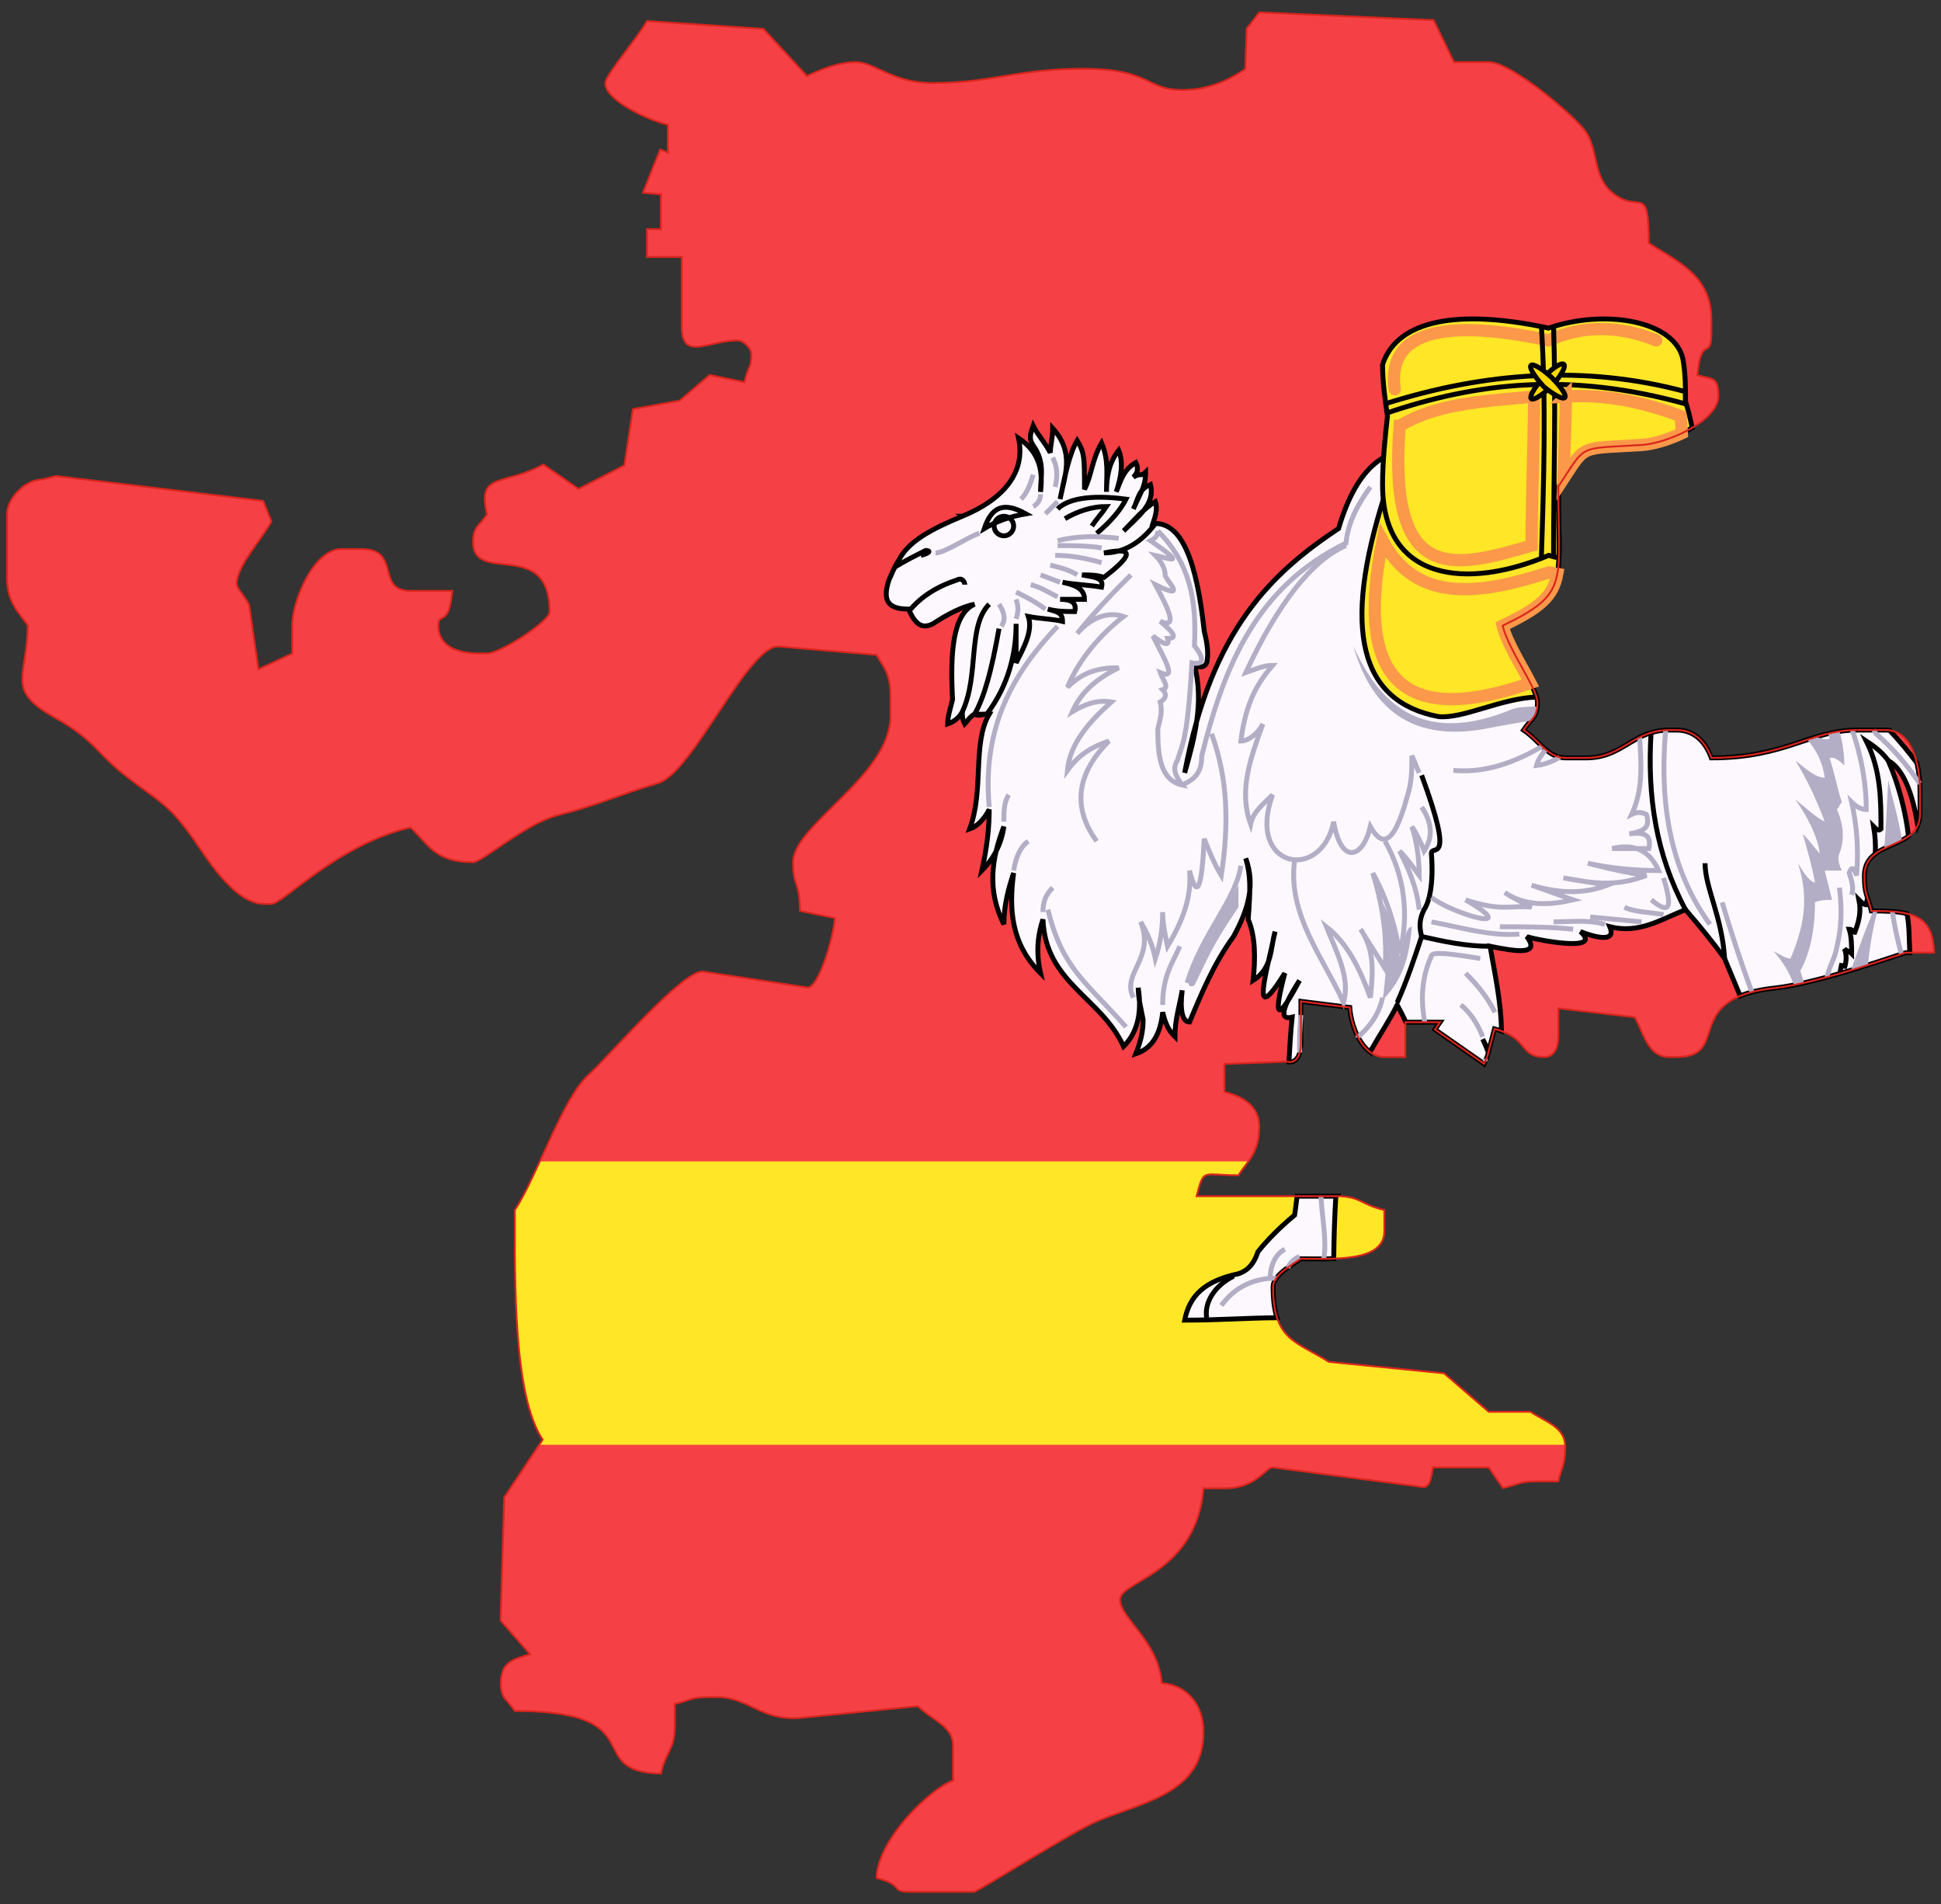 <?xml version="1.0" encoding="UTF-8"?>
<!DOCTYPE svg PUBLIC "-//W3C//DTD SVG 1.1//EN" "http://www.w3.org/Graphics/SVG/1.1/DTD/svg11.dtd">
<!-- Creator: CorelDRAW -->
<svg xmlns="http://www.w3.org/2000/svg" xml:space="preserve" width="210mm" height="206mm" style="shape-rendering:geometricPrecision; text-rendering:geometricPrecision; image-rendering:optimizeQuality; fill-rule:evenodd; clip-rule:evenodd"
viewBox="0 0 210 206"
 xmlns:xlink="http://www.w3.org/1999/xlink">
 <rect x="0" y="0" width="210" height="206" fill="#333333" stroke="none"/>
 <defs>
  <style type="text/css">
   <![CDATA[
    .str4 {stroke:#DA251D;stroke-width:0.2}
    .str0 {stroke:black;stroke-width:0.529}
    .str3 {stroke:#B3AEC5;stroke-width:0.529}
    .str2 {stroke:#FB9849;stroke-width:1.322}
    .str1 {stroke:#FB9849;stroke-width:1.322;stroke-linecap:round}
    .fil3 {fill:none}
    .fil5 {fill:#B3AEC5}
    .fil0 {fill:#F54045}
    .fil2 {fill:#FCF8FE}
    .fil4 {fill:#FFD900}
    .fil1 {fill:#FFE626}
   ]]>
  </style>
 </defs>
 <g id="Слой_x0020_1">
  <g id="_149508544">
   <path id="_141189552" class="fil0" d="M144.513 129.399l-15.052 0c0.825,-3.089 0.561,-2.258 4.516,-2.258 1.092,-1.63 2.258,-2.506 2.258,-5.269 0,-2.309 -1.857,-3.254 -3.763,-3.763l0 -3.01 6.774 -0.251c1.055,0.251 1.505,-0.775 1.505,-2.007l0 -4.516 5.283 0.66c0.172,2.338 1.503,5.361 3.748,5.361l2.258 0 0 -3.763 3.763 0 -0.55 0.788 5.307 3.707 0.347 -0.775 0.785 -3.002c3.775,1.007 2.648,3.045 5.4,3.045 1.055,0 1.505,-1.026 1.505,-2.258l0 -3.01 8.255 0.957c1.021,1.679 1.35,4.311 3.787,4.311l0.753 0c5.987,0 0.4,-6.369 10.605,-7.458 4.914,-0.524 13.984,-3.831 14.231,-3.831l3.01 0c-0.093,-4.177 -2.466,-4.516 -6.774,-4.516 -0.393,-1.688 -0.753,-1.73 -0.753,-3.763 0,-4.117 6.021,-2.657 6.021,-6.774l0 -2.258c0,-3.05 -0.811,-6.774 -3.763,-6.774l-3.01 0c-5.142,0 -7.702,3.01 -15.805,3.01 -0.578,-1.595 -1.737,-3.01 -3.763,-3.01l-0.753 0c-3.996,0 -5.035,3.01 -9.031,3.01l-2.258 0c-1.872,0 -2.83,-1.882 -4.516,-3.01 0.91,-1.358 1.505,-1.323 1.505,-3.01 0,-1.478 -3.158,-5.681 -3.763,-8.279 7.305,-3.505 6.021,-4.612 6.021,-15.052 3.134,-4.679 1.909,-4.049 9.048,-4.499 2.695,-0.17 8.262,-2.565 8.262,-5.285 0,-2.082 -0.581,-1.81 -2.258,-2.258 0.369,-4.433 1.505,-1.569 1.505,-4.516l0 -1.505c0,-4.873 -3.836,-6.312 -6.774,-8.279 0,-6.863 -1.046,-2.807 -4.151,-5.633 -1.853,-1.687 -1.34,-4.462 -2.645,-6.386 -1.108,-1.634 -8.023,-7.548 -10.515,-7.548l-3.763 0 -2.205 -4.546 -18.862 -0.837 -1.361 1.771 -0.151 4.365c-1.713,1.147 -3.936,2.258 -6.774,2.258 -4.399,0 -3.17,-2.668 -12.784,-2.249 -5.77,0.252 -8.476,1.496 -14.311,1.496 -4.33,0 -6.211,-2.258 -8.279,-2.258 -1.931,0 -3.962,0.878 -5.269,1.505l-4.718 -5.106 -12.597 -0.842c-0.955,1.742 -4.511,5.864 -4.511,6.701 0,1.934 4.825,4.062 6.774,4.516l0 3.01 -0.834 -0.332 -1.863 4.673 1.944 0.174 0 3.763 -1.505 0 0 3.01 3.763 0 0 7.526c0,3.794 2.878,1.505 6.021,1.505 0.669,0 1.505,0.835 1.505,1.505 0,1.592 -0.27,0.992 -0.753,3.01l-3.756 -0.78 -3.231 2.773 -5.069 0.925 -0.932 6.087 -4.956 2.544 -3.801 -2.639c-4.325,2.368 -7.209,0.757 -6.1,5.389 -0.91,1.358 -1.505,1.323 -1.505,3.01 0,4.681 8.279,-0.568 8.279,7.526 0,1.071 -5.372,4.516 -6.774,4.516l-0.753 0c-2.311,0 -4.516,-0.697 -4.516,-3.011 0,-1.558 1.168,0.289 1.505,-3.763l-4.516 0c-3.812,0 -0.973,-4.516 -5.268,-4.516l-2.258 0c-2.894,0 -5.268,5.51 -5.268,8.279l0 3.011 -3.657 1.703 -1.009 -6.959c-0.316,-0.709 -1.355,-1.82 -1.355,-2.27 0,-1.928 2.692,-4.751 3.763,-6.774l-0.893 -2.204 -22.4 -2.691 -1.544 0.379c-1.755,0 -3.763,2.008 -3.763,3.763l0 6.774c0,2.763 1.166,3.638 2.258,5.268 -0.128,5.727 -2.398,6.947 2.874,9.92 4.508,2.542 4.508,3.873 7.854,6.446 3.709,2.852 4.555,2.938 7.35,6.95 1.39,1.996 4.318,6.789 7.511,6.789l0.753 0c1.248,0 7.14,-6.436 15.052,-8.279 2.035,1.931 2.683,3.763 6.774,3.763 0.975,0 5.698,-4.207 9.207,-5.093 4.137,-1.044 6.133,-2.042 10.828,-3.472 3.776,-1.15 9.775,-15.098 13.081,-14.766l10.521 0.904c0.798,1.327 1.52,2.068 1.52,4.364l0 2.258c0,6.482 -10.537,11.781 -10.537,15.805 0,2.746 0.675,1.793 0.753,5.268l3.756 0.779c-0.032,1.707 -1.729,7.717 -3.004,7.499l-11.254 -1.712c-2.216,-0.166 -10.33,9.36 -12.39,11.184 -2.774,2.457 -5.616,11.101 -7.967,14.612 0,7.761 -0.157,20.106 3.01,24.836l-4.156 6.25 -0.395 13.319 3.185 3.631c-1.845,0.586 -3.15,0.855 -3.15,3.141 0,1.688 0.596,1.652 1.505,3.01 15.179,0 7.141,6.581 15.805,6.774 0.612,-2.628 1.505,-2.534 1.505,-5.268l0 -2.258c1.688,-0.393 1.73,-0.753 3.763,-0.753l0.753 0c3.512,0 4.776,2.579 9.032,2.258l12.755 -1.276c1.636,1.592 3.803,2.157 3.803,4.286l0 3.763c-2.535,0.918 -8.187,6.431 -8.279,10.537 3.195,0.853 1.317,1.505 3.763,1.505l6.774 0c0.381,0 10.667,-6.55 13.391,-7.682 5.013,-2.083 11.445,-2.995 11.445,-9.628 0,-2.776 -1.617,-5.027 -4.516,-5.269 -0.383,-4.598 -4.516,-7.025 -4.516,-9.031 0,-2.066 8.26,-2.767 9.031,-12.042l2.258 0c3.571,0 4.505,-2.374 5.268,-2.258l15.835 2.065c1.248,0.388 1.238,-1.071 1.476,-2.065l6.021 0 1.537 2.228c1.656,-0.364 1.699,-0.723 3.732,-0.723l2.258 0c0.393,-1.688 0.753,-1.73 0.753,-3.763 0,-2.13 -2.167,-2.694 -3.763,-3.763l-4.516 0 -4.833 -4.168 -12.466 -1.235c-3.585,-2.259 -6.032,-2.335 -6.032,-8.145 0,-1.243 2.162,-2.442 3.01,-3.01 3.604,0 9.032,0.389 9.032,-3.01l0 -2.258c-2.629,-0.613 -2.534,-1.505 -5.269,-1.505z"/>
   <g id="Layer_x0020_1">
    <path id="_141190112" class="fil1" d="M58.348 156.291l110.994 0c-0.133,-1.964 -2.212,-2.526 -3.756,-3.561l-4.516 0 -4.833 -4.168 -12.466 -1.235c-3.585,-2.259 -6.032,-2.335 -6.032,-8.145 0,-1.243 2.162,-2.442 3.01,-3.01 3.604,0 9.032,0.389 9.032,-3.01l0 -2.258c-2.629,-0.613 -2.534,-1.505 -5.269,-1.505l-15.052 0c0.825,-3.089 0.561,-2.258 4.516,-2.258 0.373,-0.557 0.755,-1.026 1.096,-1.512l-76.657 0c-0.95,2.072 -1.862,4.008 -2.711,5.275 0,7.761 -0.157,20.106 3.01,24.836l-0.366 0.55z"/>
    <path id="_147770816" class="fil2 str0" d="M104.117 55.848c4.494,-1.85 6.872,-4.758 6.08,-8.458 2.379,1.586 2.643,3.7 2.379,5.815 0,-1.586 0.529,-3.172 -0.793,-5.022 -0.529,-0.793 -0.264,-1.322 0,-2.115 0.529,1.057 1.322,1.85 1.85,2.908 0,-0.793 0.264,-1.586 0.264,-2.643 2.379,2.643 1.322,5.022 0.793,7.665 0.529,-2.643 1.057,-5.022 1.85,-6.344 0.793,1.322 0.793,1.85 0.793,5.287 0.793,-1.586 0.793,-3.172 1.85,-5.022 0.793,1.85 0.529,3.436 0.529,5.287 0,-1.586 0.264,-3.172 1.322,-4.494 0.529,1.322 0.264,2.908 -0.264,4.494 0.529,-1.322 0.793,-2.379 2.115,-3.172 0.264,0.529 0.264,1.057 -0.264,1.586 0.793,-0.529 0.793,0 1.322,-0.529 0,1.586 -0.529,2.115 -1.322,3.965 0.529,-1.057 0.529,-2.115 1.85,-2.643 0.529,2.115 -1.322,3.436 -2.908,5.022 1.057,-1.057 2.115,-2.379 3.436,-3.172 0.264,0.793 0,1.586 -0.264,2.379 3.172,-0.264 4.758,4.229 5.551,11.63 0.264,1.057 0.529,2.379 0.264,3.436 -0.264,0.529 -0.793,0.529 -1.322,0.264 1.057,3.965 0,7.93 -1.057,11.63 2.908,-15.595 9.516,-21.675 16.652,-26.433 2.115,-7.137 5.287,-8.458 8.458,-8.723 7.757,0 15.513,-0.175 23.127,-0.24 -5.768,0.319 -4.873,0.037 -7.812,4.426 0,10.441 1.284,11.547 -6.021,15.052 0.605,2.598 3.763,6.801 3.763,8.279 0,1.687 -0.596,1.652 -1.505,3.01 1.686,1.129 2.644,3.01 4.516,3.01l2.258 0c3.996,0 5.035,-3.01 9.031,-3.01l0.753 0c2.026,0 3.186,1.415 3.763,3.01 8.103,0 10.663,-3.01 15.805,-3.01l3.01 0c0.164,0 0.32,0.012 0.471,0.034 1.052,1.121 2.034,2.294 2.946,3.517 0.249,1.033 0.346,2.168 0.346,3.222l0 2.258c0,0.504 -0.091,0.924 -0.249,1.282 -0.561,-3.494 -1.568,-6.107 -3.187,-7.007 1.139,2.658 1.869,5.452 2.19,8.186 -1.763,1.279 -4.774,1.401 -4.774,4.312 0,2.033 0.359,2.075 0.753,3.763 1.535,0 2.823,0.043 3.851,0.287 0.284,1.39 0.227,2.836 0.31,4.229l-0.398 0c-0.247,0 -9.317,3.307 -14.231,3.831 -1.59,0.17 -2.796,0.467 -3.723,0.849l-1.687 -4.048c-1.322,-1.85 -2.643,-3.436 -4.229,-5.287 -2.643,1.057 -5.022,2.643 -8.194,1.85 0.793,1.85 -1.85,1.057 -3.172,0.529 2.643,2.379 -5.287,0.793 -5.815,0.529 1.586,2.115 -1.322,1.586 -3.965,1.057 0.539,3.057 1.201,6.114 1.236,9.171 -0.228,-0.084 -0.479,-0.164 -0.756,-0.238l-0.631 2.412c-0.214,-0.445 -0.428,-0.873 -0.642,-1.301 0.227,0.476 0.428,0.955 0.607,1.435l-0.119 0.456 -0.347 0.775 -5.307 -3.707 0.55 -0.788 -3.691 0c-0.289,-0.626 -0.604,-1.248 -0.944,-1.871 -0.793,1.586 -1.85,3.172 -2.908,5.022 0,0.031 -0.001,0.062 -0.002,0.093 -1.321,-0.965 -2.097,-3.094 -2.225,-4.841l-5.283 -0.66 0 4.516c0,1.149 -0.392,2.118 -1.3,2.04 0.11,-1.609 0.165,-3.162 0.352,-4.848 -1.057,0.264 -1.586,-0.264 0.793,-3.965 -2.379,4.494 -2.908,4.229 -1.586,-0.793 -3.965,6.344 -1.85,-0.529 -1.057,-4.494 -0.529,1.85 -0.264,3.965 -2.379,5.287 0.264,-2.379 0.264,-4.758 -0.529,-6.608 0.264,-3.436 0.264,-4.758 -0.264,-6.608 1.057,2.908 0.264,5.551 -1.322,8.458 -2.115,2.908 -3.436,6.08 -4.758,9.251 -0.793,0 -1.057,-1.322 -0.793,-3.436 -0.264,1.586 -0.793,3.172 -0.793,5.022 -0.793,-0.793 -1.057,-1.586 -1.322,-2.643 -0.264,2.643 -1.322,3.965 -2.908,4.494 0.529,-1.322 0.793,-2.379 0.793,-3.7 -0.264,-1.322 -0.529,-2.379 -0.529,-3.436 0.529,3.436 -0.529,5.287 -1.586,6.344 -2.379,-5.287 -8.458,-6.872 -8.723,-13.745 -0.529,1.586 -0.793,3.436 -0.264,5.815 -3.172,-3.172 -3.436,-6.872 -2.908,-10.837 -0.529,1.586 -1.057,3.436 -1.057,5.551 -1.85,-3.7 -1.322,-7.137 0,-10.573 -0.264,1.85 -1.057,3.436 -2.379,4.758 0.529,-2.379 0.793,-4.494 0.793,-6.608 -0.529,1.057 -1.322,1.85 -2.115,2.115 1.586,-4.229 0.264,-9.251 2.115,-12.423 -0.529,0 -1.057,0 -1.586,0 -0.529,0.264 -0.793,0.793 -1.057,1.057 -0.264,-0.529 -0.264,-0.793 -0.264,-1.322 -0.264,0.529 -0.793,1.057 -1.586,1.322 0,-0.793 0.264,-1.586 0.529,-2.643 -0.264,-5.022 0,-9.251 2.379,-10.309 -1.322,0.264 -2.908,1.057 -4.494,2.115 -1.057,0.529 -1.85,0.264 -2.643,-1.586 -2.115,0 -2.908,-0.793 -2.115,-3.172 0.264,-0.529 0.529,-1.322 1.057,-2.115 1.057,-2.115 3.7,-3.436 6.872,-4.758l-0.001 -0zm40.409 73.552c-0.133,2.268 -0.208,4.54 -0.227,6.765 -1.217,0.043 -2.466,0.009 -3.55,0.009 -0.849,0.568 -3.01,1.767 -3.01,3.01 0,1.43 0.148,2.512 0.425,3.365 -3.244,0.026 -6.501,0.262 -9.993,0.262 0.529,-2.643 2.115,-4.229 5.815,-5.022 0.793,-0.264 1.586,-0.793 2.115,-2.379 1.057,-1.322 2.379,-2.643 3.965,-3.965 0.098,-0.682 0.186,-1.365 0.265,-2.045l4.182 0 0.013 0z"/>
    <path id="_82580536" class="fil3 str0" d="M182.357 98.404c-3.187,-5.948 -4.153,-12.238 -3.724,-19.143"/>
    <path id="_141190392" class="fil1 str0" d="M149.845 53.469c-4.758,14.802 -2.643,22.468 5.815,24.054 2.667,0.242 6.668,-1.961 10.576,-2.123 -0.546,-1.797 -3.12,-5.395 -3.661,-7.714 7.305,-3.505 6.021,-4.612 6.021,-15.052 0.191,-0.285 0.365,-0.55 0.527,-0.797 -6.426,0.601 -12.852,1.164 -19.278,1.634l0 0z"/>
    <path id="_37917248" class="fil1 str0" d="M149.581 39.459c1.322,-4.229 6.872,-6.344 17.974,-3.965 6.08,-2.115 13.745,-0.793 14.538,3.436 0.264,1.586 0.264,2.908 0.264,4.494 0.296,0.955 0.539,1.911 0.721,2.855 -1.783,1.052 -4.009,1.764 -5.433,1.854 -7.139,0.45 -5.915,-0.181 -9.048,4.499 0,3.463 0.141,5.898 0.063,7.735 -0.363,-0.083 -0.731,-0.178 -1.104,-0.29 -8.723,3.7 -17.974,2.908 -17.974,-7.665 0,-2.379 0.264,-5.022 0.529,-7.401 -0.264,-1.85 -0.529,-3.7 -0.529,-5.551l0 0z"/>
    <path id="_149510552" class="fil3 str0" d="M161.211 102.369c-2.643,0 -5.022,-0.529 -7.401,-1.057"/>
    <path id="_150156288" class="fil3 str0" d="M153.81 101.312c-0.793,2.379 -1.586,4.758 -2.643,7.137"/>
    <path id="_150156408" class="fil3 str0" d="M153.81 83.866c3.7,10.044 1.057,7.401 1.057,8.458 0.264,3.436 -0.264,5.287 -0.793,6.08 -0.529,1.057 -0.529,1.85 -0.264,2.908"/>
    <path id="_147077040" class="fil3 str0" d="M184.472 93.382c0,2.643 1.85,5.815 2.115,10.309"/>
    <path id="_147076592" class="fil3 str0" d="M204.296 82.28c-0.793,-1.057 -1.586,-1.586 -2.379,-2.115 1.586,3.172 1.586,6.344 1.586,9.516 -0.264,0.264 -0.529,0 -0.793,-0.264 0.175,1.049 0.234,1.982 0.178,2.952m-0.845 4.742c-0.04,0.255 -0.083,0.509 -0.125,0.764 -0.264,0 -0.529,-0.264 -0.793,-0.529 0.264,1.322 0,2.379 -0.529,3.7 0,-0.264 -0.264,-0.529 -0.529,-0.529 0.264,0.793 0.264,1.85 0.264,2.643 -0.264,-0.264 -0.529,-0.264 -0.793,-0.529 0.264,0.529 0.264,1.322 0,2.115 0,-0.264 -0.264,-0.264 -0.264,-0.529 -0.099,0.397 -0.161,0.757 -0.214,1.094"/>
    <path id="_38423152" class="fil3 str0" d="M96.716 61.398c1.322,-0.793 2.379,-1.322 3.436,-1.85 0.529,0 0.529,0.264 -0.529,0.529"/>
    <path id="_148494496" class="fil3 str0" d="M98.302 66.156c1.322,-1.586 2.908,-2.643 5.287,-3.436 0.529,-0.264 0.793,0.264 0.793,0.529"/>
    <path id="_147076704" class="fil3 str0" d="M109.668 56.905c0,-0.584 -0.473,-1.057 -1.057,-1.057 -0.584,0 -1.057,0.473 -1.057,1.057 0,0.584 0.473,1.057 1.057,1.057 0.584,0 1.057,-0.473 1.057,-1.057z"/>
    <path id="_141189664" class="fil3 str0" d="M106.496 57.169c0.793,-2.379 2.115,-2.908 4.494,-1.586 -1.586,0.264 -3.172,0.793 -4.494,1.586z"/>
    <path id="_148602624" class="fil3 str0" d="M114.426 55.055c1.057,-1.057 3.436,-1.586 7.401,-1.057 -0.529,1.057 -1.586,2.379 -3.172,3.7"/>
    <path id="_82273424" class="fil3 str0" d="M115.219 56.112c1.322,-0.793 2.908,-1.322 4.494,-1.322 -0.529,0.793 -1.057,1.322 -1.586,2.115"/>
    <path id="_82582480" class="fil3 str1" d="M150.903 42.103c-1.057,-7.401 7.93,-7.137 16.652,-5.287 4.758,-2.115 8.987,-1.057 11.63,0"/>
    <path id="_141043368" class="fil3 str2" d="M165.576 73.888c-13.6,4.741 -19.097,-0.142 -15.995,-15.397 3.7,6.872 10.573,5.815 17.974,3.436 0.314,0.059 0.623,0.113 0.928,0.165 -0.458,2.451 -1.871,3.656 -5.907,5.593 0.414,1.779 2.025,4.31 3,6.203z"/>
    <path id="_148442224" class="fil3 str0" d="M166.762 60.341c0.264,-8.194 0.529,-16.652 0,-25.111"/>
    <path id="_148442104" class="fil3 str0" d="M168.084 60.077c0,-8.194 0.264,-16.388 0,-24.846"/>
    <path id="_147782704" class="fil3 str0" d="M149.845 44.746c10.044,-3.436 20.089,-4.494 32.512,-1.057l0 -1.322c-10.837,-2.908 -21.675,-2.115 -32.512,1.322"/>
    <path id="_147958672" class="fil3 str0" d="M104.117 76.994c1.85,-3.965 0.529,-9.251 2.908,-11.63"/>
    <path id="_146914024" class="fil3 str0" d="M124.999 56.641c-1.586,2.115 -3.436,3.172 -5.551,3.172 3.965,-0.793 2.379,0.793 0,2.643 -0.793,-0.264 -1.586,-0.264 -2.379,-0.264 1.322,0.264 2.379,0.264 2.115,1.322 -1.586,-0.264 -2.908,-0.264 -4.229,-0.529 1.057,0.264 2.379,0.529 2.379,1.85 -0.793,0 -1.85,0 -2.643,0 1.057,0 1.85,0.264 1.586,1.322 -1.057,0 -1.85,0 -2.908,-0.264 0.793,0.264 1.586,0.264 1.586,1.322 -1.057,-0.264 -2.379,-0.264 -3.7,-0.529 0.529,1.586 -0.529,3.436 -1.322,5.022 0,-1.586 0,-2.908 0,-4.229 0,3.172 -0.793,6.608 -3.172,9.78 -0.529,0 -0.793,0.264 -1.322,0 1.057,-1.85 1.85,-4.758 2.643,-9.251"/>
    <path id="_149277656" class="fil3 str2" d="M151.431 46.068c3.965,-2.379 8.723,-2.643 14.538,-3.172 0,5.551 -0.264,10.573 -0.264,16.124 -8.194,2.379 -15.595,4.494 -14.274,-12.952l-0 0z"/>
    <path id="_80971728" class="fil3 str2" d="M169.405 42.896c0,2.851 -0.17,5.872 -0.269,8.919 2.473,-3.788 1.816,-3.26 8.508,-3.681 1.14,-0.072 2.794,-0.542 4.324,-1.267 -0.026,-0.599 -0.073,-1.218 -0.14,-1.856 -4.229,-1.586 -8.194,-2.379 -12.423,-2.115z"/>
    <path id="_150429640" class="fil4 str0" d="M167.82 41.838c-2.643,2.379 -2.908,1.322 -0.793,-1.057 2.379,-2.379 3.172,-1.586 0.793,1.057z"/>
    <path id="_150429448" class="fil4 str0" d="M167.027 41.838c-2.379,-2.643 -1.586,-3.172 0.793,-1.057 2.379,2.379 1.85,3.172 -0.793,1.057z"/>
    <path id="_147065920" class="fil3 str3" d="M168.745 81.915c-0.781,0.467 -1.597,0.78 -2.511,0.894 0.143,-0.573 0.52,-1.147 1.004,-1.72m-0.391 -0.347c-3.868,2.253 -6.834,2.826 -9.6,2.596"/>
    <path id="_148295320" class="fil3 str3" d="M118.655 91.003c-2.908,-3.965 -1.85,-7.665 1.322,-10.837 -1.586,0.529 -3.172,1.322 -4.494,3.172 0.264,-2.908 2.379,-5.287 4.758,-7.401 -1.586,-0.264 -2.908,0.264 -4.229,1.057 1.057,-2.379 2.908,-3.7 5.022,-4.758 -1.85,0 -3.7,0.264 -5.551,2.115 1.322,-3.172 3.7,-5.815 6.08,-7.665 -1.586,-0.529 -3.436,0 -5.022,1.85 2.115,-2.643 4.229,-4.758 5.815,-6.344"/>
    <path id="_148516632" class="fil3 str3" d="M153.546 83.602c-0.264,-0.529 -0.529,-1.322 -0.793,-1.85 0,1.586 0,2.908 -0.529,4.494 -1.586,5.815 -2.908,5.022 -3.965,3.172 -0.793,3.436 -3.172,4.229 -3.965,-0.529 -1.322,6.608 -9.516,5.022 -6.608,-2.908 -1.057,1.057 -2.115,1.85 -2.379,3.172 -1.322,-3.7 0,-7.137 1.322,-10.837 -0.529,1.057 -1.586,1.85 -2.379,1.85 0.529,-4.229 1.85,-6.344 3.436,-8.194 -1.057,0 -2.115,0.529 -2.908,0.793 3.436,-7.401 7.137,-12.159 10.837,-13.745"/>
    <path id="_146115592" class="fil3 str3" d="M131.078 79.373c1.85,5.022 1.85,10.044 1.057,15.331 -0.793,-1.322 -1.322,-2.643 -1.85,-3.965 -0.264,5.551 -0.793,6.608 -1.586,3.436 0.264,2.908 -0.793,5.551 -2.379,8.194 -0.264,-1.322 -0.529,-2.379 -0.529,-3.7 0,1.85 -0.264,3.436 -0.793,5.022 -0.264,-1.322 -0.793,-2.643 -1.586,-3.965 1.586,3.965 -2.115,5.551 -0.793,8.194"/>
    <path id="_145840984" class="fil3 str3" d="M113.104 65.892c-1.057,-0.793 -2.115,-1.322 -3.172,-1.85"/>
    <path id="_38335912" class="fil3 str3" d="M114.426 64.57c-1.057,-0.529 -1.85,-1.057 -2.908,-1.322"/>
    <path id="_148441656" class="fil3 str3" d="M121.034 58.227c-2.379,-0.264 -4.494,-0.264 -6.608,0.264"/>
    <path id="_77335216" class="fil3 str3" d="M119.184 59.284c-1.322,-0.264 -3.172,-0.264 -4.758,-0.264"/>
    <path id="_148419528" class="fil3 str3" d="M116.54 62.191c-0.793,-0.529 -1.85,-0.793 -2.908,-1.057"/>
    <line id="_149937592" class="fil3 str3" x1="114.69" y1="62.984" x2="112.576" y2= "62.191" />
    <path id="_147058296" class="fil3 str3" d="M109.932 66.949c0.264,-0.793 0.264,-1.322 0,-2.115"/>
    <path id="_148307128" class="fil3 str3" d="M108.346 67.742c0.529,-0.793 0.264,-1.586 -0.264,-2.379"/>
    <path id="_146068224" class="fil3 str3" d="M140.065 93.118c-0.793,5.815 3.172,10.573 5.287,15.331 0.793,-2.643 -0.793,-5.551 -1.85,-8.194 2.379,1.85 3.7,4.758 4.758,7.665 0.264,-2.643 0.529,-5.022 -1.057,-7.401 0.793,1.322 1.85,2.908 2.643,4.229 0.264,-3.436 -0.264,-6.872 -1.322,-10.309 1.322,2.379 2.379,5.287 2.908,8.723 1.057,-4.229 0.529,-8.458 -1.586,-12.159"/>
    <path id="_148445872" class="fil3 str3" d="M154.868 97.082c2.379,1.85 10.044,3.965 3.7,0.264 3.965,1.322 5.022,0.529 7.137,0.793 -1.057,-0.529 -2.115,-1.057 -2.908,-1.586 2.379,1.586 5.022,1.322 7.401,0.793 -1.586,-0.529 -2.908,-1.057 -4.494,-1.586 3.436,1.057 6.08,0.793 8.194,0 -1.586,-0.264 -3.172,-0.529 -4.758,-0.793 2.908,0.529 5.551,1.057 8.987,-0.264 -2.115,-0.264 -4.229,-0.793 -6.344,-1.322 2.379,0.529 5.022,0.793 7.665,0.793 -1.057,-2.379 -2.908,-2.908 -5.022,-2.379 1.322,0 2.643,0 3.965,0 0.264,-1.322 -0.264,-1.85 -2.115,-1.586 1.322,-0.264 2.379,-0.529 1.85,-2.115 -0.529,-0.264 -1.057,-0.264 -1.586,0 1.282,-2.779 1.009,-5.558 0.858,-8.336"/>
    <path id="_147721808" class="fil3 str3" d="M148.259 52.676c-1.322,1.85 -2.379,3.7 -2.643,6.08 -9.78,4.758 -13.216,13.481 -15.595,22.996 0,2.115 -1.057,2.643 -2.115,3.172"/>
    <path id="_150502800" class="fil3 str3" d="M125.263 57.434c3.436,3.436 4.229,7.401 3.965,12.423 1.057,1.322 1.057,2.115 -0.264,1.85 -0.529,8.723 -1.057,8.723 -1.586,10.573 -0.529,0.793 -0.264,1.586 0.529,2.643 -2.379,-0.529 -2.643,-3.172 -2.643,-6.08 0.264,-1.057 0.529,-1.85 0.264,-2.908 0.529,-0.264 0.793,-0.793 0.264,-1.322 0.793,-0.264 0,-1.057 -0.264,-1.85 1.85,0.793 0.529,-1.322 -0.793,-3.965 1.322,1.057 1.85,1.057 1.586,0.264 1.057,0 0.793,-0.529 -0.793,-1.85 1.85,0.793 1.057,-1.057 -0.529,-3.965 3.7,1.85 1.057,-0.529 1.057,-1.057 0,-0.529 -0.264,-1.322 -1.057,-2.115 1.322,0.264 3.7,1.322 -0.529,-1.586 0.529,-0.264 0.793,-0.529 0.793,-1.057l-0 0z"/>
    <path id="_149385200" class="fil5" d="M165.626 77.967c-1.569,0.241 -3.22,0.532 -4.943,0.877 -7.401,1.322 -12.159,-1.586 -14.274,-8.987 3.172,7.137 8.194,10.573 17.181,6.872 0.607,-0.228 1.563,-0.302 2.73,-0.294 -0.068,0.77 -0.316,1.094 -0.694,1.532z"/>
    <path id="_149258464" class="fil5" d="M197.773 79.366l0.179 0.535c-0.272,0.136 -0.755,0.062 -1.448,-0.187 -0.32,0.098 -0.641,0.201 -0.965,0.308 1.203,1.369 1.688,2.739 1.884,4.108 -1.057,0 -2.115,-1.057 -3.172,-1.85 1.322,2.115 2.379,4.494 3.172,6.608 -1.057,-0.529 -2.115,-1.586 -3.172,-2.379 1.322,1.85 2.379,3.965 2.643,5.815 -0.529,-0.529 -1.057,-1.322 -1.85,-2.115 0.529,1.85 1.057,3.7 1.322,5.287 -0.793,-0.264 -1.322,-1.322 -1.85,-2.115 1.322,3.965 0.529,7.137 -0.793,10.309 -0.529,0 -1.322,-0.529 -1.85,-0.793 0.999,1.124 1.644,2.131 2.214,3.661 0.35,-0.069 0.709,-0.146 1.075,-0.229 -0.109,-0.439 -0.235,-0.878 -0.382,-1.317 1.057,-1.85 1.586,-4.494 1.586,-7.401 0.529,-0.264 1.322,-0.264 1.85,-0.264 -0.264,-1.057 -0.529,-2.115 -0.793,-3.172 0.793,0 1.322,0 1.85,0 -0.264,-0.529 -0.529,-1.322 -0.264,-1.85 0.529,-1.322 0.529,-2.908 -0.264,-4.758 0.264,-0.264 0.264,-0.529 0.529,-0.793 -0.529,-1.586 -0.793,-3.172 -1.322,-4.758 0.529,-0.264 1.322,0.529 1.586,0.793 0,-1.174 -0.163,-2.417 -0.514,-3.689 -0.428,0.065 -0.843,0.148 -1.251,0.246z"/>
    <path id="_148420648" class="fil3 str3" d="M202.709 78.974l0.266 0.399c1.743,1.505 3.319,3.319 4.73,5.399"/>
    <path id="_82995960" class="fil3 str3" d="M101.21 59.812c1.057,0 3.7,-1.85 4.758,-2.115"/>
    <path id="_151493856" class="fil3 str3" d="M110.461 53.997c0.793,-0.793 1.057,-1.85 1.322,-2.643"/>
    <path id="_149199976" class="fil3 str3" d="M113.104 55.583c0.264,-0.264 0.793,-0.793 1.322,-1.322"/>
    <path id="_82484992" class="fil3 str3" d="M113.897 49.504c0.529,1.057 0.529,2.115 0.264,3.172"/>
    <path id="_145987352" class="fil3 str3" d="M112.576 53.469c0,0.529 -0.264,1.057 -0.793,1.322"/>
    <path id="_38970848" class="fil3 str3" d="M114.162 60.077c1.586,0 3.172,0.264 5.022,0.793"/>
    <path id="_146101512" class="fil3 str3" d="M114.426 67.742c-4.758,5.022 -8.194,10.837 -7.401,19.56"/>
    <path id="_145897208" class="fil3 str3" d="M108.611 88.888c0,-1.057 0,-2.115 0.529,-2.908"/>
    <path id="_74835232" class="fil3 str3" d="M109.668 94.175c0.264,-1.586 0.793,-2.643 1.586,-3.172"/>
    <path id="_150589208" class="fil3 str3" d="M112.84 98.668c0,-1.057 0.264,-1.85 1.057,-2.643"/>
    <path id="_145797656" class="fil3 str3" d="M121.827 111.092c-4.494,-5.022 -6.872,-6.344 -8.458,-12.688"/>
    <path id="_76777712" class="fil3 str3" d="M125.792 108.713c0,-3.172 1.057,-4.494 1.85,-6.344"/>
    <path id="_142360944" class="fil3 str3" d="M128.435 106.334c1.586,-5.287 5.287,-8.987 5.815,-12.688"/>
    <path id="_148886680" class="fil3 str3" d="M154.868 99.726c2.908,0.529 6.344,1.586 9.516,1.322"/>
    <path id="_40299752" class="fil3 str3" d="M162.269 100.254c2.643,0 5.287,0 7.93,0.264"/>
    <path id="_148443056" class="fil3 str3" d="M168.084 99.726c1.85,0 3.7,-0.264 5.551,0.264"/>
    <line id="_76077160" class="fil3 str3" x1="172.049" y1="99.197" x2="177.6" y2= "99.725" />
    <path id="_82895520" class="fil3 str3" d="M175.749 98.14c1.057,0.529 2.643,0.529 4.229,0.793"/>
    <path id="_148530064" class="fil3 str3" d="M178.657 97.347c1.322,1.057 2.643,1.85 1.322,-2.379"/>
    <path id="_146836976" class="fil3 str3" d="M153.546 98.404c-0.264,-2.379 -1.057,-4.229 -2.115,-6.344 0.793,0.793 1.322,1.586 2.115,2.643 0,-1.85 -0.264,-3.7 -0.793,-5.287 0.529,0.793 1.057,1.85 1.322,2.643 1.057,-1.586 0.793,-3.172 -0.264,-4.758"/>
    <path id="_146908728" class="fil3 str3" d="M132.136 141.225c1.513,-2.08 3.567,-2.942 5.968,-2.974"/>
    <path id="_150159192" class="fil3 str3" d="M139.008 135.145c-1.057,0.529 -1.586,1.85 -1.586,3.172"/>
    <path id="_76252680" class="fil3 str3" d="M140.594 135.938c-0.518,0.173 -0.924,0.571 -1.29,1.196"/>
    <path id="_146353760" class="fil3 str3" d="M154.147 110.584c-0.495,-2.68 -0.255,-5.066 0.721,-7.158 0,-0.529 2.115,-0.264 5.287,0.264"/>
    <path id="_75700112" class="fil3 str3" d="M161.74 109.506c-0.793,-1.586 -1.85,-2.908 -3.172,-4.229"/>
    <path id="_151558192" class="fil3 str3" d="M160.418 112.149c-0.529,-1.322 -1.322,-2.643 -2.379,-3.436"/>
    <line id="_76117856" class="fil3 str3" x1="160.683" y1="114.528" x2="160.683" y2= "114.802" />
    <path id="_149301848" class="fil3 str3" d="M142.913 129.399c0.114,2.246 0.671,4.909 0.296,6.786"/>
    <path id="_145779336" class="fil3 str3" d="M197.673 105.702c0.314,-1.427 0.831,-1.884 1.073,-3.333 0.529,-2.115 0.529,-4.229 0.264,-6.344"/>
    <path id="_81719832" class="fil3 str3" d="M189.542 107.32c-1.241,-3.329 -2.277,-6.566 -3.22,-9.709"/>
    <path id="_75730992" class="fil3 str3" d="M180.206 78.986c-0.713,8.281 0.633,15.282 4.794,21.004"/>
    <path id="_75760032" class="fil3 str3" d="M200.408 78.986c1.006,2.939 1.51,5.844 1.51,8.581 -0.529,0 -1.057,-0.264 -1.586,-0.793 0.529,2.379 0.793,5.022 0.529,7.93 -0.264,-0.793 -0.529,-1.057 -0.793,-0.264 0.264,0.793 0.529,1.586 0.264,2.379"/>
    <path id="_145865792" class="fil3 str3" d="M205.717 103.211c-0.43,-1.545 -0.756,-3.077 -0.987,-4.606"/>
    <path id="_148602864" class="fil5" d="M202.1 104.391c0.197,-2.119 0.549,-4.067 1.028,-5.846 -0.147,-0.002 -0.296,-0.003 -0.448,-0.003 -0.688,1.601 -1.479,3.687 -2.412,6.415 0.638,-0.192 1.254,-0.383 1.833,-0.566z"/>
    <path id="_145842400" class="fil5" d="M204.296 84.395c0.468,2.107 1.144,4.215 1.476,6.506 -0.611,0.319 -1.287,0.578 -1.91,0.886 0.22,-2.517 0.285,-4.997 0.435,-7.392l0 -0z"/>
    <path id="_145939376" class="fil3 str3" d="M146.948 112.223l-0.01 -0.074c1.586,-1.322 2.379,-2.908 2.643,-4.229"/>
    <path id="_146025360" class="fil5" d="M149.581 108.184c2.379,-2.379 2.908,-5.022 3.172,-7.93 -0.793,0 -0.793,2.115 -1.322,3.172 -0.264,-2.379 -1.057,-4.229 -1.85,-5.815 0.529,3.436 0.529,7.137 0,10.573l0 -0z"/>
    <path id="_148304592" class="fil3 str3" d="M140.623 113.869c-0.05,-1.241 -0.004,-2.588 0.126,-4.068"/>
    <path id="_75955792" class="fil3 str0" d="M130.55 142.546c-0.264,-1.586 0.793,-3.436 2.908,-4.494"/>
    <path id="_75028136" class="fil5" d="M128.699 105.805c-0.264,0.793 0,1.057 0.529,0.793 1.322,-2.643 1.85,-4.229 4.758,-8.458 0,-0.793 0,-1.586 0,-2.379 -2.379,4.229 -4.494,7.665 -5.287,10.044l0 0z"/>
   </g>
  </g>
  <path class="fil3 str4" d="M144.513 129.399l-15.052 0c0.825,-3.089 0.561,-2.258 4.516,-2.258 1.092,-1.63 2.258,-2.506 2.258,-5.269 0,-2.309 -1.857,-3.254 -3.763,-3.763l0 -3.01 6.774 -0.251c1.055,0.251 1.505,-0.775 1.505,-2.007l0 -4.516 5.283 0.66c0.172,2.338 1.503,5.361 3.748,5.361l2.258 0 0 -3.763 3.763 0 -0.55 0.788 5.307 3.707 0.347 -0.775 0.785 -3.002c3.775,1.007 2.648,3.045 5.4,3.045 1.055,0 1.505,-1.026 1.505,-2.258l0 -3.01 8.255 0.957c1.021,1.679 1.35,4.311 3.787,4.311l0.753 0c5.987,0 0.4,-6.369 10.605,-7.458 4.914,-0.524 13.984,-3.831 14.231,-3.831l3.01 0c-0.093,-4.177 -2.466,-4.516 -6.774,-4.516 -0.393,-1.688 -0.753,-1.73 -0.753,-3.763 0,-4.117 6.021,-2.657 6.021,-6.774l0 -2.258c0,-3.05 -0.811,-6.774 -3.763,-6.774l-3.01 0c-5.142,0 -7.702,3.01 -15.805,3.01 -0.578,-1.595 -1.737,-3.01 -3.763,-3.01l-0.753 0c-3.996,0 -5.035,3.01 -9.031,3.01l-2.258 0c-1.872,0 -2.83,-1.882 -4.516,-3.01 0.91,-1.358 1.505,-1.323 1.505,-3.01 0,-1.478 -3.158,-5.681 -3.763,-8.279 7.305,-3.505 6.021,-4.612 6.021,-15.052 3.134,-4.679 1.909,-4.049 9.048,-4.499 2.695,-0.17 8.262,-2.565 8.262,-5.285 0,-2.082 -0.581,-1.81 -2.258,-2.258 0.369,-4.433 1.505,-1.569 1.505,-4.516l0 -1.505c0,-4.873 -3.836,-6.312 -6.774,-8.279 0,-6.863 -1.046,-2.807 -4.151,-5.633 -1.853,-1.687 -1.34,-4.462 -2.645,-6.386 -1.108,-1.634 -8.023,-7.548 -10.515,-7.548l-3.763 0 -2.205 -4.546 -18.862 -0.837 -1.361 1.771 -0.151 4.365c-1.713,1.147 -3.936,2.258 -6.774,2.258 -4.399,0 -3.17,-2.668 -12.784,-2.249 -5.77,0.252 -8.476,1.496 -14.311,1.496 -4.33,0 -6.211,-2.258 -8.279,-2.258 -1.931,0 -3.962,0.878 -5.269,1.505l-4.718 -5.106 -12.597 -0.842c-0.955,1.742 -4.511,5.864 -4.511,6.701 0,1.934 4.825,4.062 6.774,4.516l0 3.01 -0.834 -0.332 -1.863 4.673 1.944 0.174 0 3.763 -1.505 0 0 3.01 3.763 0 0 7.526c0,3.794 2.878,1.505 6.021,1.505 0.669,0 1.505,0.835 1.505,1.505 0,1.592 -0.27,0.992 -0.753,3.01l-3.756 -0.78 -3.231 2.773 -5.069 0.925 -0.932 6.087 -4.956 2.544 -3.801 -2.639c-4.325,2.368 -7.209,0.757 -6.1,5.389 -0.91,1.358 -1.505,1.323 -1.505,3.01 0,4.681 8.279,-0.568 8.279,7.526 0,1.071 -5.372,4.516 -6.774,4.516l-0.753 0c-2.311,0 -4.516,-0.697 -4.516,-3.011 0,-1.558 1.168,0.289 1.505,-3.763l-4.516 0c-3.812,0 -0.973,-4.516 -5.268,-4.516l-2.258 0c-2.894,0 -5.268,5.51 -5.268,8.279l0 3.011 -3.657 1.703 -1.009 -6.959c-0.316,-0.709 -1.355,-1.82 -1.355,-2.27 0,-1.928 2.692,-4.751 3.763,-6.774l-0.893 -2.204 -22.4 -2.691 -1.544 0.379c-1.755,0 -3.763,2.008 -3.763,3.763l0 6.774c0,2.763 1.166,3.638 2.258,5.268 -0.128,5.727 -2.398,6.947 2.874,9.92 4.508,2.542 4.508,3.873 7.854,6.446 3.709,2.852 4.555,2.938 7.35,6.95 1.39,1.996 4.318,6.789 7.511,6.789l0.753 0c1.248,0 7.14,-6.436 15.052,-8.279 2.035,1.931 2.683,3.763 6.774,3.763 0.975,0 5.698,-4.207 9.207,-5.093 4.137,-1.044 6.133,-2.042 10.828,-3.472 3.776,-1.15 9.775,-15.098 13.081,-14.766l10.521 0.904c0.798,1.327 1.52,2.068 1.52,4.364l0 2.258c0,6.482 -10.537,11.781 -10.537,15.805 0,2.746 0.675,1.793 0.753,5.268l3.756 0.779c-0.032,1.707 -1.729,7.717 -3.004,7.499l-11.254 -1.712c-2.216,-0.166 -10.33,9.36 -12.39,11.184 -2.774,2.457 -5.616,11.101 -7.967,14.612 0,7.761 -0.157,20.106 3.01,24.836l-4.156 6.25 -0.395 13.319 3.185 3.631c-1.845,0.586 -3.15,0.855 -3.15,3.141 0,1.688 0.596,1.652 1.505,3.01 15.179,0 7.141,6.581 15.805,6.774 0.612,-2.628 1.505,-2.534 1.505,-5.268l0 -2.258c1.688,-0.393 1.73,-0.753 3.763,-0.753l0.753 0c3.512,0 4.776,2.579 9.032,2.258l12.755 -1.276c1.636,1.592 3.803,2.157 3.803,4.286l0 3.763c-2.535,0.918 -8.187,6.431 -8.279,10.537 3.195,0.853 1.317,1.505 3.763,1.505l6.774 0c0.381,0 10.667,-6.55 13.391,-7.682 5.013,-2.083 11.445,-2.995 11.445,-9.628 0,-2.776 -1.617,-5.027 -4.516,-5.269 -0.383,-4.598 -4.516,-7.025 -4.516,-9.031 0,-2.066 8.26,-2.767 9.031,-12.042l2.258 0c3.571,0 4.505,-2.374 5.268,-2.258l15.835 2.065c1.248,0.388 1.238,-1.071 1.476,-2.065l6.021 0 1.537 2.228c1.656,-0.364 1.699,-0.723 3.732,-0.723l2.258 0c0.393,-1.688 0.753,-1.73 0.753,-3.763 0,-2.13 -2.167,-2.694 -3.763,-3.763l-4.516 0 -4.833 -4.168 -12.466 -1.235c-3.585,-2.259 -6.032,-2.335 -6.032,-8.145 0,-1.243 2.162,-2.442 3.01,-3.01 3.604,0 9.032,0.389 9.032,-3.01l0 -2.258c-2.629,-0.613 -2.534,-1.505 -5.269,-1.505z"/>
 </g>
</svg>
